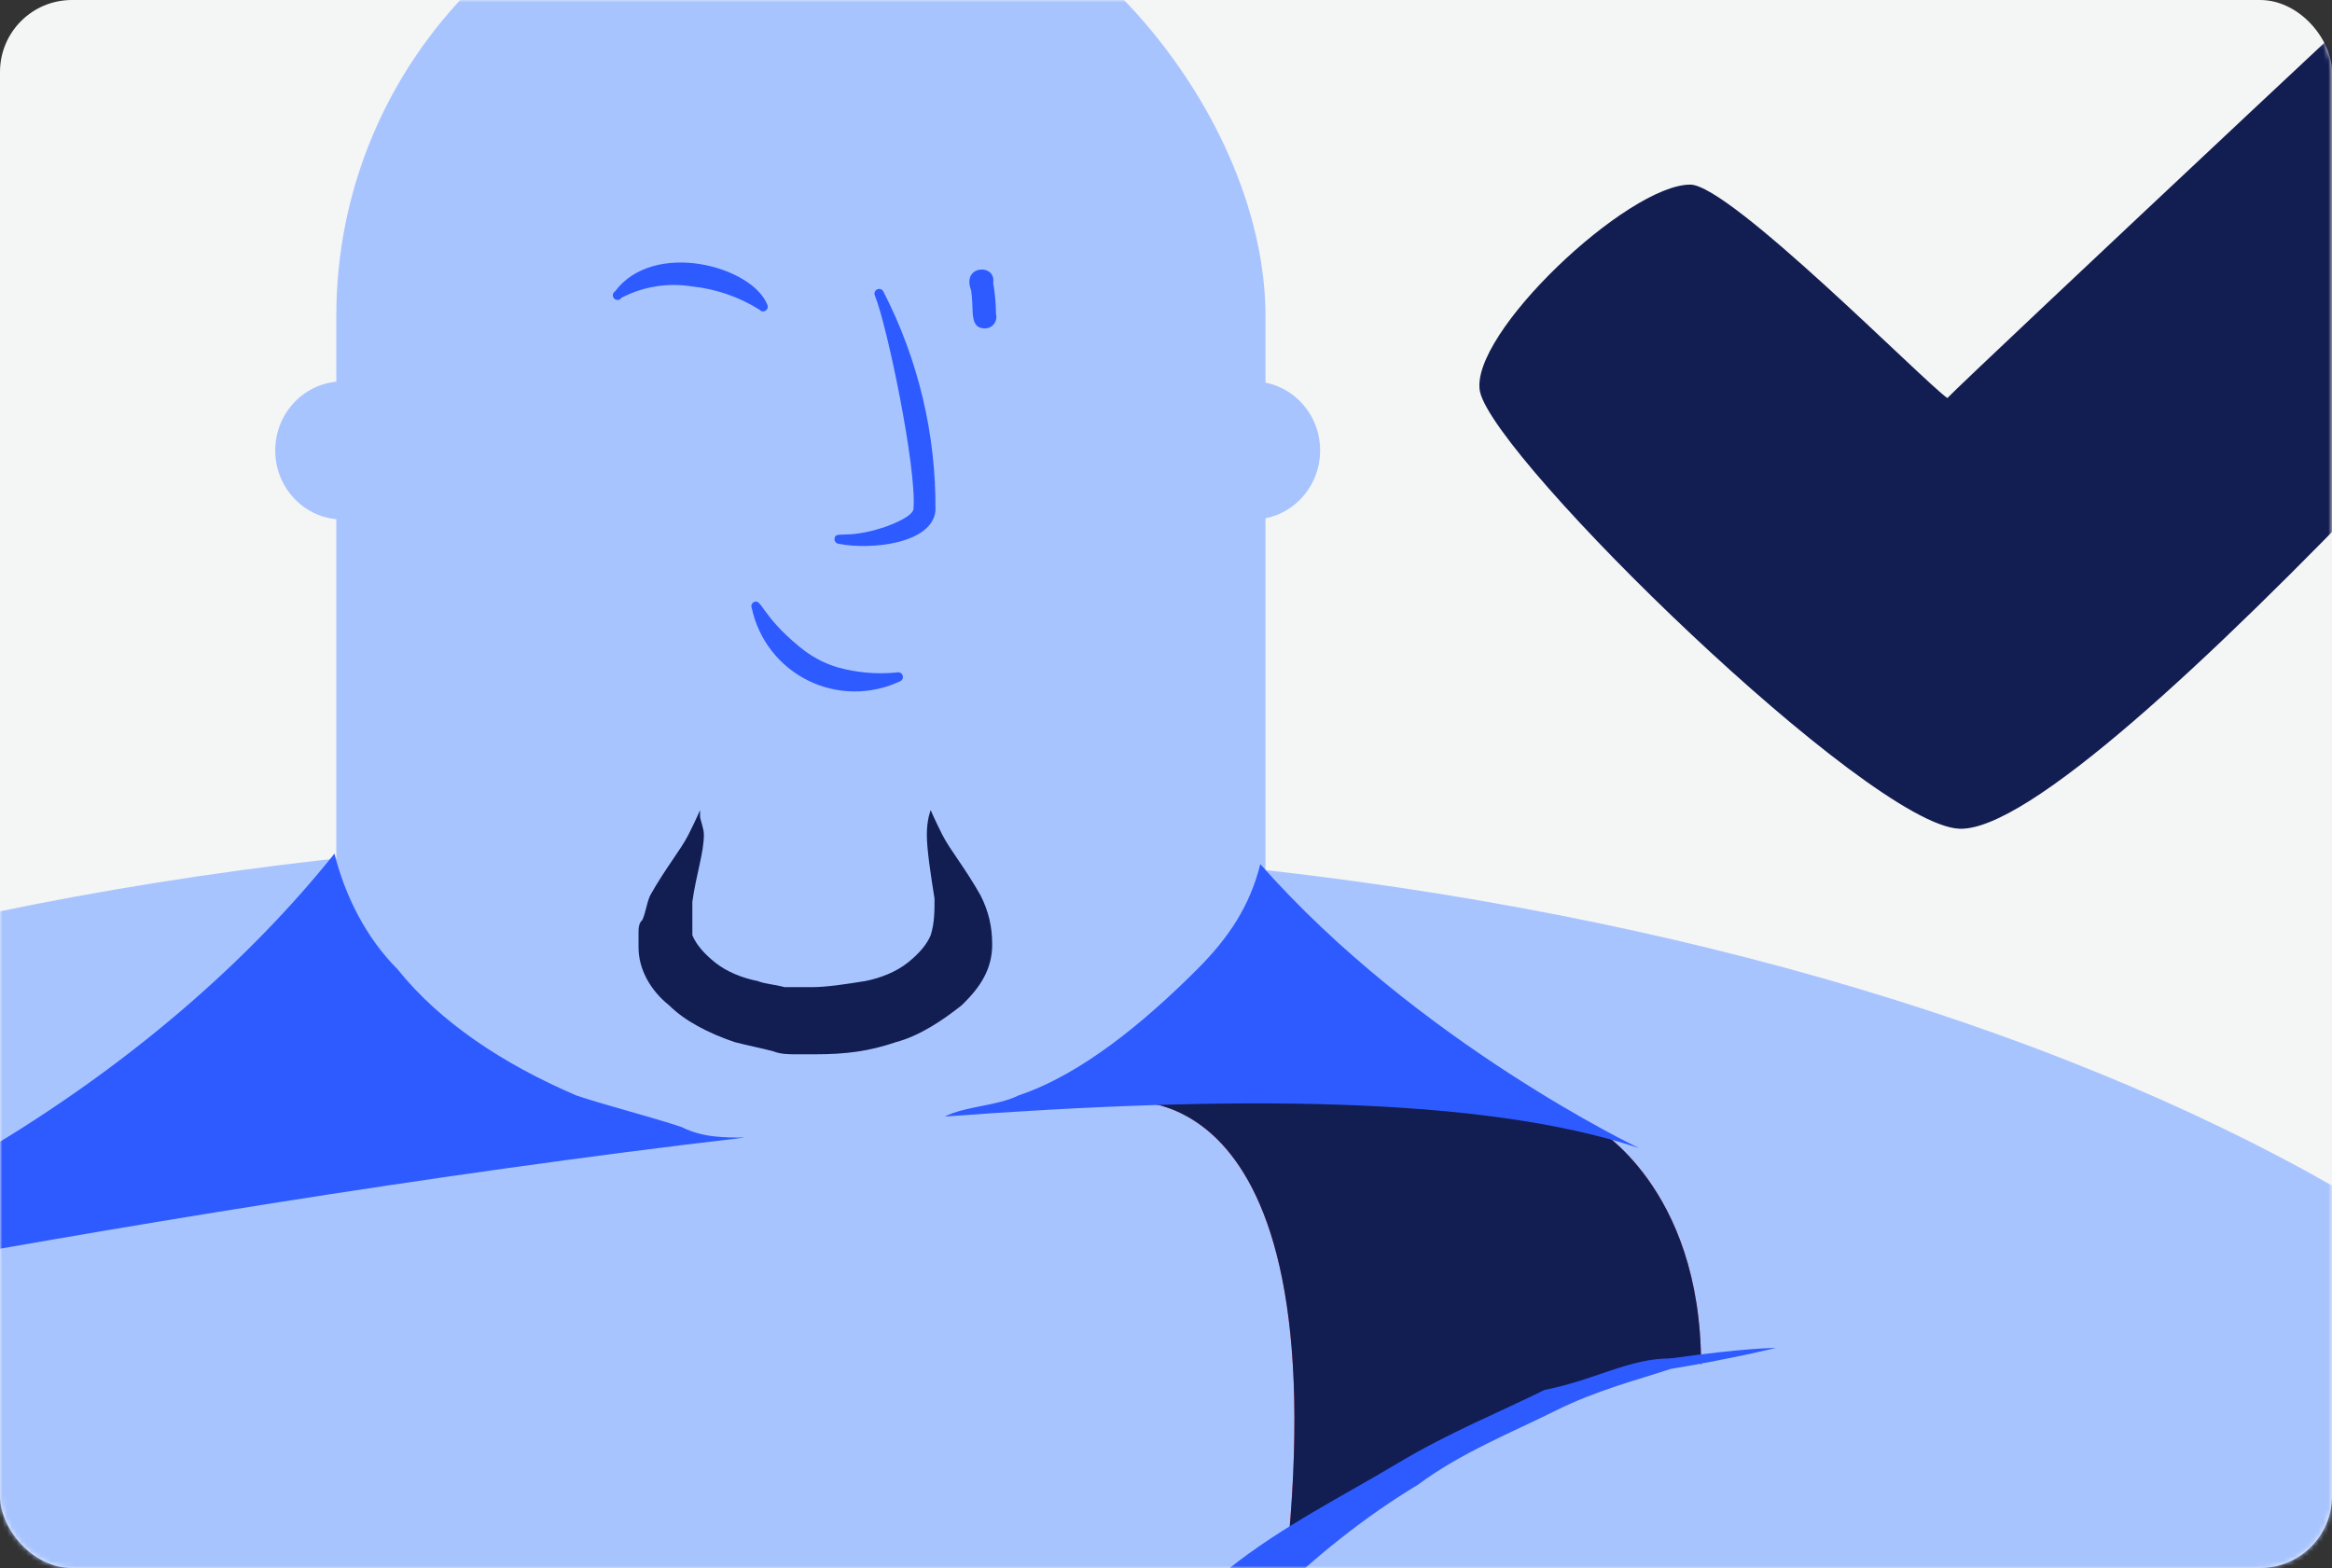 <?xml version="1.0" encoding="UTF-8"?>
<svg width="486.277px" height="326.968px" viewBox="0 0 486.277 326.968" version="1.1" xmlns="http://www.w3.org/2000/svg" xmlns:xlink="http://www.w3.org/1999/xlink">
    <rect x="0" y="0" width="486.277" height="326.968" fill="#333333" stroke="none"/>
    <title>IllusHP-V8a</title>
    <defs>
        <rect id="path-1" x="0" y="0" width="486.277" height="326.968" rx="15"></rect>
    </defs>
    <g id="Page-1" stroke="none" stroke-width="1" fill="none" fill-rule="evenodd">
        <g id="HP-VF" transform="translate(-150, -3243)">
            <g id="Avantages" transform="translate(-86, 1964.094)">
                <g id="3" transform="translate(0, 1186.906)">
                    <g id="Group-5" transform="translate(236, 92)">
                        <mask id="mask-2" fill="white">
                            <use xlink:href="#path-1"></use>
                        </mask>
                        <use id="Mask" fill="#F4F5F5" xlink:href="#path-1"></use>
                        <g id="Illu4" mask="url(#mask-2)">
                            <g transform="translate(-370, -401)">
                                <g id="illu2" transform="translate(328, 186)">
                                    <path d="M797.497,424.874 C788.387,451.459 678.865,472.98 651.338,478.092 C650.2,478.324 649.349,479.274 649.243,480.429 C647.099,511.348 640.717,581.9 623.373,607.705 C619.464,615.073 611.096,618.906 602.959,617.054 C586.297,615.496 562.522,604.151 547.614,596.458 C544.982,587.254 536.938,580.629 527.395,579.806 C524.366,567.317 520.005,555.188 514.387,543.629 C513.066,538.461 512.459,533.137 512.584,527.805 C511.269,494.014 513.997,486.175 508.638,481.354 C506.669,479.72 504.116,478.963 501.573,479.261 C499.59,479.366 497.778,480.417 496.702,482.085 C494.217,485.688 496.019,488.025 493.876,479.894 C492.853,475.852 490.855,468.5 486.86,467.526 C471.562,463.729 475.898,491.141 478.091,506.868 C474.973,505.668 471.683,504.978 468.347,504.823 C453.731,504.823 445.156,522.498 457.677,526.344 C460.67,527.44 464.027,526.678 466.252,524.396 C471.124,519.089 480.575,519.868 479.211,530.824 C477.847,541.779 470.003,541.049 466.495,533.015 C464.254,528.146 453,529.314 451.879,534.621 C450.125,541.876 455.533,548.109 462.208,551.566 C465.375,553.221 471.221,554.292 473.365,555.509 C474.096,555.948 473.949,555.899 473.998,556.435 C473.935,557.599 473.772,558.755 473.511,559.892 C451.441,577.81 420.406,601.424 395.17,614.668 C367.204,579.075 348.983,554.73 311.469,533.745 C299.046,487.441 301.725,484.665 297.974,484.276 C285.404,483.107 270.593,481.549 255.295,479.407 C269.911,468.208 273.76,454.624 276.878,436.803 C281.366,410.906 281.957,384.484 278.632,358.412 C276.927,346.532 276.488,350.281 278.096,347.457 C279.606,344.88 279.959,341.787 279.07,338.936 L283.163,339.91 C290.126,340.043 296.349,335.587 298.461,328.954 C300.848,320.677 294.368,314.347 286.427,310.939 C293.443,308.991 298.753,304.999 296.171,298.182 C292.956,289.613 283.358,286.594 274.296,285.669 C273.598,285.62 272.898,285.62 272.201,285.669 C284.478,275.931 270.837,257.429 248.426,263.125 C250.728,257.912 250.195,251.883 247.013,247.155 C245.315,245.402 242.974,244.418 240.533,244.428 C234.589,243.99 238,246.668 239.656,237.514 C241.946,225.098 230.546,222.42 220.802,228.361 C221.993,225.073 221.993,221.472 220.802,218.184 C216.271,208.008 203.068,209.031 196.442,216.87 C194.916,218.974 193.914,221.411 193.519,223.979 C188.647,214.63 170.133,199.633 154.835,201.143 C151.985,201.478 149.395,202.962 147.666,205.251 C145.937,207.54 145.218,210.435 145.676,213.267 C140.804,199.341 143.727,193.791 151.23,187.461 C174.664,167.985 243.115,154.254 273.029,148.801 C273.857,148.682 274.475,147.981 274.491,147.146 C275.855,120.074 281.409,29.9 305.623,18.409 C327.985,7.843 451.392,73.283 454.169,70.848 C475.508,52.541 547.711,-7.981 574.312,0.88 C600.913,9.742 625.175,105.175 631.899,132.928 C632.085,133.681 632.733,134.23 633.507,134.291 C660.838,136.288 763.15,144.711 775.817,169.494 C788.484,194.278 733.918,277.44 718.425,300.568 C717.845,301.487 717.944,302.679 718.669,303.489 C736.89,323.452 806.072,399.506 797.351,425.117 L797.497,424.874 Z" id="Path" stroke="#121D51" stroke-width="8"></path>
                                    <path d="M610.315,198.56 C604.369,193.154 584.68,177.716 578.442,177.131 C577.6,177.008 576.746,177.257 576.102,177.813 C570.157,183.073 451.827,293.965 448.075,298.008 C443.201,294.647 402.799,253.544 394.466,253.495 C381.405,253.495 348.265,284.712 350.604,296.644 C353.674,310.816 431.602,386.985 450.56,387.813 C478.924,388.981 604.028,243.803 622.791,222.229 C628.493,215.751 616.699,204.258 610.315,198.56 L610.315,198.56 Z" id="Path" fill="#121D51"></path>
                                    <g id="maintenance-3" transform="translate(0, 226.517)" fill="#121D51" fill-rule="nonzero" stroke="#121D51" stroke-width="5">
                                        <path d="M822.871,561.887 C822.871,561.887 810.274,554.398 803.803,551.025 L803.803,526.729 C809.778,523.311 815.398,519.308 820.58,514.781 C819.138,506.186 816.954,497.731 814.053,489.512 C810.732,489.512 798.364,490.313 795.615,490.656 C791.191,482.817 786.095,475.377 780.384,468.417 C784.278,461.939 787.501,455.081 790.004,447.951 C787.771,445.493 781.415,436.517 779.64,435.488 L770.078,431.601 L751.411,439.261 C749.693,437.603 739.444,428.742 735.836,425.941 C736.782,419.086 737.108,412.16 736.81,405.246 C732.744,402.845 719.632,393.812 716.368,394.784 L706.176,394.784 L696.041,407.247 C688.542,405.253 680.875,403.952 673.137,403.36 C671.444,396.735 668.904,390.356 665.579,384.38 L644.794,381.921 L635.518,386.266 L632.998,398.1 L610.782,402.045 C606.945,398.043 598.185,391.068 598.185,391.068 L586.217,392.498 L566.119,401.873 L568.295,422.282 L551.117,436.346 C546.537,434.059 537.26,430.114 537.26,430.114 L524.434,432.801 L508.86,448.237 L520.712,468.246 L514.128,486.482 L494.43,487.054 L484.983,491.227 L482.291,512.208 L495.518,523.642 L495.862,550.968 C491.911,552.969 476.107,562.402 476.107,562.402 L477.195,586.641 L499.297,594.073 L505.023,613.796 L494.888,627.345 L502.504,644.496 L509.776,646.668 C517.028,646.704 524.264,645.976 531.363,644.496 C531.363,644.496 540.009,654.329 540.696,655.243 L536.23,677.253 C536.23,677.253 541.44,686.4 541.555,686.514 C544.475,689.716 561.195,703.15 561.367,703.036 C564.344,703.036 581.579,691.088 581.637,691.031 C586.16,693.317 591.027,694.918 595.665,696.747 L596.753,717.843 C596.753,717.843 626.643,728.133 629.162,729.276 C632.655,722.561 635.715,715.629 638.323,708.524 C642.97,708.616 647.618,708.406 652.238,707.895 L662.601,728.419 L673.195,728.419 C673.195,728.419 700.565,721.044 700.622,720.815 C701.575,714.095 701.958,707.306 701.767,700.521 C701.767,700.521 718.258,694.804 726.102,691.088 C732.172,695.89 739.215,699.777 745.513,704.294 C751.106,700.123 756.441,695.617 761.489,690.802 C761.489,690.802 757.423,670.793 755.763,666.563 C762.205,660.94 768.197,654.823 773.685,648.269 C780.29,650.701 787.146,652.388 794.127,653.3 C798.754,646.861 803.035,640.182 806.953,633.291 C802.801,627.138 798.309,621.221 793.497,615.568 C796.446,607.982 798.819,600.185 800.597,592.244 C803.918,591.215 820.981,589.5 820.981,589.5 C821.493,589.084 821.871,588.527 822.069,587.899 C823.434,579.491 823.799,570.952 823.157,562.459 C823.213,562.347 823.213,562.214 823.157,562.102 C823.1,561.99 822.995,561.91 822.871,561.887 L822.871,561.887 Z M820.981,587.727 C818.462,586.413 799.681,590.7 799.566,591.043 C798.306,595.159 792.924,610.938 792.122,614.94 C792.122,615.568 803.574,630.947 805.807,633.748 C801.603,639.496 797.778,645.512 794.356,651.756 C787.613,649.007 780.446,647.44 773.17,647.125 L754.732,666.277 L759.828,690.116 C755.018,694.061 750.438,698.463 745.857,702.636 C739.916,697.334 733.22,692.941 725.988,689.601 C725.701,689.601 700.565,699.206 700.507,699.377 C699.648,702.636 700.507,716.871 699.248,720.358 C690.349,721.753 681.592,723.934 673.08,726.875 L662.315,704.808 C662.315,704.808 636.72,707.495 636.548,707.952 C633.621,714.397 631.06,721.001 628.876,727.733 C621.317,724.531 613.416,722.816 605.972,720.301 L604.254,699.549 L581.35,689.373 C574.516,693.015 567.919,697.081 561.596,701.55 C555.429,695.75 548.949,690.292 542.185,685.199 C542.185,685.199 547.911,663.132 547.911,662.732 C543.209,655.374 537.718,648.55 531.535,642.38 C524.237,643.047 516.989,644.174 509.833,645.753 L501.989,629.232 L514.528,614.196 L507.829,587.213 L485.956,579.838 L484.639,558.857 C487.96,557.714 502.79,550.111 506.856,547.424 C507.257,547.424 506.856,520.383 506.856,520.383 L491.682,506.034 L494.602,487.854 C503.858,488.712 513.174,488.712 522.43,487.854 C522.831,487.854 532.451,464.53 532.451,464.53 L521.858,446.636 L536.402,431.258 C540.009,433.144 558.389,441.262 558.389,441.262 L579.518,424.398 L577.571,403.817 C577.571,403.817 598.013,391.469 598.127,391.583 L613.416,407.704 L640.957,404.56 L644.851,382.951 C644.851,382.951 658.536,385.523 665.064,385.809 C665.636,388.61 670.102,400.33 671.19,403.417 C671.299,403.783 671.613,404.051 671.992,404.103 C679.207,406.618 706.348,411.592 706.348,411.592 L717.284,395.813 L736.065,406.675 C735.55,409.591 734.634,425.884 734.634,425.884 L755.476,445.607 L778.38,435.831 C781.452,440.346 784.758,444.697 788.286,448.866 C786.511,451.495 780.671,464.644 779.125,468.303 C783.187,476.46 788.162,484.131 793.955,491.17 C800.59,491.591 807.246,491.591 813.881,491.17 C815.28,499.211 817.192,507.155 819.607,514.952 C813.52,518.193 807.767,522.023 802.429,526.386 C802.086,526.729 803.059,551.483 803.059,551.483 C809.237,555.651 815.727,559.339 822.47,562.516 C821.153,570.405 820.981,587.727 820.981,587.727 L820.981,587.727 Z M671.648,272.73 C663.36,276.046 658.141,284.3 658.708,293.196 C659.166,303.601 662.258,319.208 684.246,318.922 C689.71,319.315 695.097,317.451 699.145,313.765 C703.194,310.08 705.549,304.896 705.661,299.428 C707.092,290.566 703.596,281.627 696.529,276.079 C689.461,270.532 679.935,269.249 671.648,272.73 L671.648,272.73 Z M697.816,299.771 C697.355,305.257 694.444,310.244 689.891,313.348 C685.337,316.453 679.625,317.345 674.34,315.778 C667.755,313.891 662.888,304.916 661.456,298.627 C659.223,290.052 660.826,279.99 669.129,275.76 C689.857,266.213 699.019,287.479 697.816,299.771 L697.816,299.771 Z" id="Shape"></path>
                                    </g>
                                </g>
                                <g id="VF" transform="translate(119, 370)">
                                    <rect id="Rectangle" fill="#A8C4FF" x="321.13" y="0" width="193.751" height="495.043" rx="96.875"></rect>
                                    <g id="icons8-genie" transform="translate(0, 6.699)">
                                        <path d="M415.994,12.728 C369.897,12.728 332.527,54.416 332.527,105.841 C332.527,157.267 369.897,198.955 415.994,198.955 C462.092,198.955 499.461,157.267 499.461,105.841 C499.461,54.416 462.092,12.728 415.994,12.728 Z" id="Path" fill="#A8C4FF" fill-rule="nonzero"></path>
                                        <path d="M614.526,877.547 C511.374,813.924 625.5,598.926 667.2,528.722 C779.132,511.171 834,454.13 834,397.09 C834,302.754 689.147,221.58 498.205,204.03 C502.595,195.254 504.789,186.479 504.789,177.703 C504.789,140.407 487.232,138.214 482.842,103.112 C482.842,98.724 482.842,94.336 482.842,87.755 C445.532,61.428 417,0 417,0 C417,0 388.468,65.816 351.158,87.755 C351.158,94.336 351.158,103.112 353.353,109.693 L351.158,109.693 C351.158,140.407 329.211,140.407 329.211,175.509 C329.211,184.285 331.405,193.06 335.795,201.836 C144.853,219.387 0,300.56 0,394.896 C0,454.13 52.674,506.783 155.826,526.528 C168.995,618.67 239.226,965.301 570.632,965.301 C746.211,965.301 812.053,877.547 812.053,877.547 C812.053,877.547 733.042,952.138 614.526,877.547 Z" id="Path" fill="#A8C4FF" fill-rule="nonzero"></path>
                                        <path d="M484.042,254.108 C484.042,254.108 530.218,245.305 519.231,350.286 C597.038,296.151 605.707,308.849 605.707,308.849 C605.707,271.669 583.414,259.275 583.414,259.275 C583.414,259.275 576.019,256.95 569.897,254.108 C562.054,250.466 549.451,246.738 484.042,254.108 Z" id="Path" fill="#FF4E4D" fill-rule="nonzero"></path>
                                        <path d="M484.042,254.108 C484.042,254.108 530.218,245.305 519.231,350.286 C597.038,296.151 605.707,308.849 605.707,308.849 C605.707,271.669 583.414,259.275 583.414,259.275 C583.414,259.275 576.019,256.95 569.897,254.108 C562.054,250.466 549.451,246.738 484.042,254.108 Z" id="Path-Copy" fill="#121D51" fill-rule="nonzero"></path>
                                        <path d="M445.07,193.24 C445.07,193.24 445.872,195.149 447.475,198.331 C449.078,201.513 452.284,205.332 455.491,211.059 C457.094,214.241 457.895,217.423 457.895,221.241 C457.895,226.332 455.491,230.151 451.483,233.969 C447.475,237.151 442.665,240.333 437.856,241.606 C432.245,243.515 427.435,244.151 421.023,244.151 L417.015,244.151 C415.411,244.151 413.808,244.151 412.205,243.515 C409.8,242.879 406.594,242.242 404.189,241.606 C398.578,239.697 393.769,237.151 390.562,233.969 C386.554,230.787 384.15,226.332 384.15,221.878 L384.15,219.969 L384.15,219.332 L384.15,218.696 C384.15,218.059 384.15,216.787 384.951,216.15 C385.753,214.241 385.753,212.968 386.554,211.059 C389.761,205.332 392.967,201.513 394.57,198.331 C396.173,195.149 396.975,193.24 396.975,193.24 C396.975,193.24 396.975,193.877 396.975,194.513 C396.975,195.149 397.776,197.059 397.776,198.331 C397.776,202.15 396.173,206.604 395.372,212.332 C395.372,213.605 395.372,214.877 395.372,216.15 C395.372,216.787 395.372,217.423 395.372,218.059 L395.372,218.696 C395.372,218.696 395.372,218.696 395.372,218.696 L395.372,219.332 C396.173,221.241 397.776,223.151 400.181,225.06 C402.586,226.969 405.792,228.242 408.999,228.878 C410.602,229.514 412.205,229.514 414.61,230.151 C415.411,230.151 416.213,230.151 417.015,230.151 C417.816,230.151 419.419,230.151 420.221,230.151 C423.427,230.151 427.435,229.514 431.443,228.878 C434.649,228.242 437.856,226.969 440.261,225.06 C442.665,223.151 444.269,221.241 445.07,219.332 C445.872,216.787 445.872,214.241 445.872,211.696 C445.07,206.604 444.269,201.513 444.269,198.331 C444.269,195.149 445.07,193.24 445.07,193.24 Z" id="Path" fill="#121D51" fill-rule="nonzero"></path>
                                        <ellipse id="Oval" fill="#A8C4FF" cx="322.471" cy="118.234" rx="14.079" ry="14.402"></ellipse>
                                        <ellipse id="Oval" fill="#A8C4FF" cx="512.199" cy="118.234" rx="14.079" ry="14.402"></ellipse>
                                        <path d="M671.759,526.879 C671.759,526.879 669.565,526.879 669.565,526.879 C662.983,537.844 656.402,551.003 647.627,566.354 C643.239,566.354 636.657,566.354 630.076,564.161 C619.107,561.968 605.943,559.775 594.974,555.389 C581.811,551.003 568.648,546.616 555.485,540.037 C542.322,533.458 526.965,526.879 513.802,518.107 C507.22,513.72 500.639,509.334 494.057,504.948 C487.476,500.562 480.894,493.983 474.313,489.597 C461.149,478.631 447.986,467.666 434.823,456.701 C430.436,452.314 423.854,447.928 419.466,441.349 C415.079,445.735 408.497,450.121 404.109,456.701 C390.946,467.666 377.783,478.631 364.62,489.597 C358.039,493.983 351.457,500.562 344.876,504.948 C338.294,509.334 331.712,513.72 325.131,518.107 C311.968,526.879 296.611,533.458 283.448,540.037 C270.285,546.616 257.122,551.003 243.959,555.389 C230.795,559.775 217.632,561.968 208.857,564.161 C197.888,566.354 189.112,566.354 182.531,568.547 C175.949,568.547 171.562,570.74 167.174,570.74 C162.786,553.196 160.592,537.844 160.592,526.879 C164.98,526.879 171.562,526.879 180.337,526.879 C186.919,526.879 197.888,526.879 206.663,524.686 C215.439,522.493 226.408,522.493 237.377,520.3 C248.346,515.913 261.509,513.72 274.672,509.334 C287.836,504.948 300.999,500.562 314.162,491.79 C320.743,487.404 327.325,485.21 333.906,480.824 C340.488,476.438 347.069,472.052 353.651,467.666 C366.814,458.894 379.977,450.121 393.14,439.156 C419.466,419.418 445.793,397.488 469.925,377.75 C483.088,368.978 494.057,358.013 507.22,351.433 C518.19,342.661 531.353,336.082 542.322,329.503 C553.291,322.923 564.26,318.537 573.036,314.151 C584.005,311.958 590.586,307.572 599.362,307.572 C614.719,305.379 621.3,305.379 621.3,305.379 C621.3,305.379 612.525,307.572 599.362,309.765 C592.78,311.958 584.005,314.151 575.23,318.537 C566.454,322.923 555.485,327.31 546.71,333.889 C535.74,340.468 524.771,349.24 515.996,358.013 C505.026,366.785 494.057,377.75 483.088,388.715 C469.925,401.874 456.762,415.032 441.405,428.191 C445.793,432.577 450.18,434.77 456.762,439.156 C469.925,447.928 483.088,458.894 496.251,467.666 C502.833,472.052 509.414,476.438 515.996,480.824 C522.577,485.21 529.159,487.404 535.74,491.79 C548.903,498.369 562.066,502.755 575.23,509.334 C588.393,513.72 601.556,515.913 612.525,520.3 C623.494,522.493 634.463,524.686 643.239,524.686 C652.014,526.879 660.79,524.686 669.565,526.879 C662.983,526.879 667.371,526.879 671.759,526.879 Z M592.78,263.711 C592.78,263.711 546.71,241.78 513.802,204.498 C511.608,213.27 507.22,219.849 500.639,226.428 C489.669,237.394 476.506,248.359 463.343,252.745 C458.956,254.938 452.374,254.938 447.986,257.131 C507.22,252.745 559.873,252.745 592.78,263.711 Z M406.303,261.517 C401.916,261.517 397.528,261.517 393.14,259.324 C386.559,257.131 377.783,254.938 371.202,252.745 C355.845,246.166 342.682,237.394 333.906,226.428 C327.325,219.849 322.937,211.077 320.743,202.305 C285.642,246.166 222.02,290.027 132.072,307.572 C132.072,307.572 274.672,276.869 406.303,261.517 L406.303,261.517 Z" id="Shape" fill="#2E5BFF" fill-rule="nonzero"></path>
                                        <g id="face" transform="translate(378.786, 79.046)" fill="#2E5BFF">
                                            <path d="M1.796,7.361 C6.283,5.012 11.411,4.175 16.413,4.976 C21.452,5.483 26.305,7.149 30.592,9.843 C30.898,10.207 31.422,10.297 31.832,10.056 C32.242,9.816 32.418,9.314 32.248,8.87 C29.13,0.742 8.569,-4.807 0.48,5.998 C0.133,6.203 -0.053,6.6 0.013,6.997 C0.08,7.395 0.384,7.71 0.779,7.791 C1.175,7.872 1.579,7.701 1.796,7.361 L1.796,7.361 Z M47.109,58.661 C53.784,59.975 66.599,58.661 67.281,51.75 C67.419,35.861 63.69,20.177 56.416,6.047 C56.173,5.563 55.584,5.367 55.1,5.609 C54.616,5.851 54.419,6.439 54.661,6.923 C57.195,13.104 63.383,42.891 62.701,51.311 C62.701,52.869 58.267,54.621 56.708,55.157 C48.474,57.882 46.427,55.789 46.232,57.59 C46.205,57.849 46.282,58.107 46.447,58.308 C46.612,58.509 46.85,58.636 47.109,58.661 Z M74.882,7.264 C75.174,10.379 74.541,13.64 77.464,13.737 C78.233,13.781 78.975,13.452 79.458,12.853 C79.941,12.255 80.106,11.46 79.901,10.719 C79.884,8.549 79.689,6.384 79.316,4.246 C79.998,0.158 72.592,0.45 74.736,5.852 L74.882,7.264 Z M29.471,70.78 C29.229,70.886 29.04,71.086 28.948,71.334 C28.856,71.582 28.869,71.856 28.984,72.094 C30.387,78.633 34.698,84.175 40.693,87.151 C46.688,90.126 53.713,90.209 59.777,87.377 C60.302,87.229 60.608,86.684 60.46,86.16 C60.312,85.636 59.766,85.331 59.242,85.479 C55.018,85.901 50.753,85.521 46.671,84.359 C43.813,83.464 41.162,82.008 38.875,80.076 C31.03,73.652 31.03,70.05 29.471,70.78 Z" id="Shape"></path>
                                        </g>
                                    </g>
                                </g>
                            </g>
                        </g>
                    </g>
                </g>
            </g>
        </g>
    </g>
</svg>
